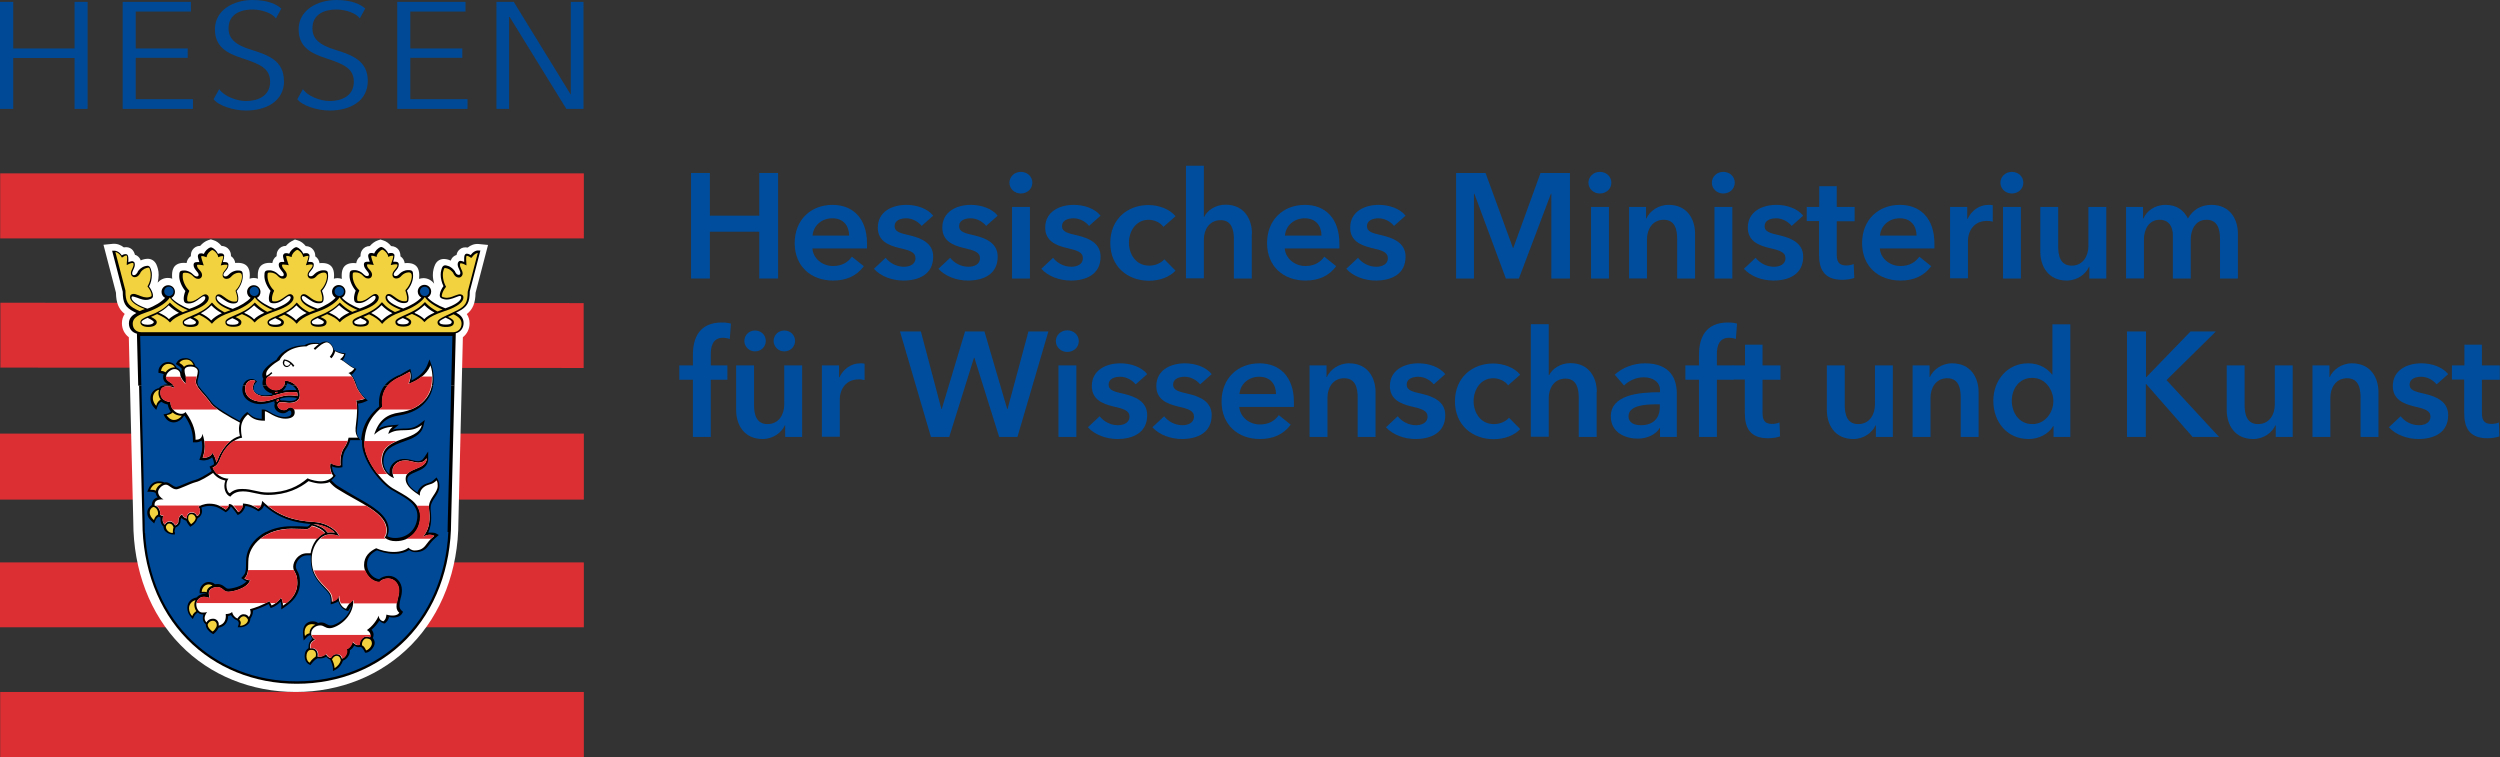 <svg xmlns="http://www.w3.org/2000/svg" id="a" viewBox="0 0 134.11 40.61"><rect x="0" y="0" width="134.11" height="40.61" fill="#333333" stroke="none"/><defs><style>.b,.c{fill:#f3d240;}.d,.e{fill:#004996;}.f{fill:#004d9d;}.g,.h{fill:#fff;}.i,.j{fill:#dc2f34;}.k{fill:#e30613;}.c,.j,.h,.e,.l{fill-rule:evenodd;}</style></defs><polygon class="i" points=".01 9.3 31.32 9.3 31.32 12.79 .01 12.79 .01 9.3 .01 9.3"></polygon><polygon class="i" points=".02 16.24 .02 19.72 31.31 19.74 31.31 16.26 .02 16.24 .02 16.24"></polygon><polygon class="i" points="0 23.26 31.32 23.26 31.32 26.8 0 26.8 0 23.26 0 23.26"></polygon><polygon class="i" points="0 30.17 31.32 30.17 31.32 33.65 0 33.65 0 30.17 0 30.17"></polygon><polygon class="i" points=".01 37.12 31.32 37.12 31.32 40.61 .01 40.61 .01 37.12 .01 37.12"></polygon><path class="h" d="M15.78,12.88c-.18,.06-.33,.18-.44,.31-.18,0-.32,.08-.41,.21-.07,.1-.09,.2-.09,.31,0,0,0,.02,0,.03-.14,.09-.21,.23-.23,.37-.04,0-.09-.01-.14-.01-.64,0-.64,.5-.64,.69,0,.05,0,.11,.01,.16-.07-.02-.15-.04-.23-.04s-.15,.02-.22,.04c0-.05,.01-.11,.01-.16,0-.19,0-.69-.64-.69-.05,0-.09,0-.14,.01-.02-.14-.09-.28-.23-.37,0,0,0-.02,0-.03,0-.11-.03-.21-.1-.31-.09-.13-.23-.2-.41-.21-.11-.14-.26-.26-.44-.31l-.13-.04-.13,.04c-.18,.06-.33,.18-.44,.31-.18,0-.32,.08-.41,.21-.07,.1-.09,.2-.09,.31,0,0,0,.02,0,.03-.14,.09-.21,.23-.23,.37-.04,0-.09-.01-.14-.01-.64,0-.64,.5-.64,.69,0,.05,0,.11,.01,.16-.07-.03-.15-.04-.24-.04-.22,0-.41,.1-.54,.25,.03-.14,.05-.28,.05-.41,0-.12-.01-.23-.04-.33-.04-.14-.09-.35-.29-.47-.19-.11-.39-.06-.5-.03-.05,.01-.09,.03-.13,.05-.04-.11-.11-.2-.21-.26-.03-.02-.07-.03-.1-.04-.03-.11-.08-.22-.17-.3-.12-.1-.26-.13-.43-.1-.15-.12-.35-.21-.59-.19l-.5,.05s.65,2.49,.67,2.57c.01,.54,.14,.88,.47,1.14-.09,.13-.15,.3-.15,.5,0,.31,.14,.58,.37,.75,.01,.45,.24,9.9,.24,9.9h0c0,2.6,.9,4.95,2.53,6.61,1.59,1.63,3.79,2.52,6.19,2.52s4.6-.9,6.19-2.52c1.63-1.66,2.53-4.02,2.53-6.62h0s.23-9.42,.24-9.89c.22-.17,.36-.44,.36-.74,0-.21-.06-.37-.15-.5,.33-.26,.46-.6,.47-1.14,.02-.08,.67-2.57,.67-2.57l-.5-.05c-.23-.02-.43,.06-.59,.19-.17-.03-.32,0-.43,.1-.1,.08-.15,.18-.17,.3-.03,.01-.07,.02-.1,.04-.1,.06-.17,.14-.21,.26-.04-.02-.08-.03-.13-.05-.11-.03-.3-.08-.5,.03-.2,.12-.25,.33-.29,.47-.03,.1-.04,.22-.04,.33,0,.15,.03,.31,.07,.46-.13-.18-.34-.3-.58-.3-.08,0-.15,.02-.23,.04,0-.05,.01-.11,.01-.16,0-.19,0-.69-.64-.69-.05,0-.09,0-.14,.01-.02-.14-.09-.28-.23-.37,0,0,0-.02,0-.03,0-.11-.03-.21-.09-.31-.09-.13-.23-.2-.41-.21-.11-.14-.26-.26-.44-.31l-.13-.04-.13,.04c-.18,.06-.33,.18-.44,.31-.18,0-.32,.08-.41,.21-.07,.1-.09,.2-.09,.31,0,0,0,.02,0,.03-.14,.09-.21,.23-.23,.37-.04,0-.09-.01-.14-.01-.64,0-.64,.5-.64,.69,0,.05,0,.11,.01,.16-.07-.02-.15-.04-.23-.04-.07,0-.14,.01-.2,.03,0-.05,.01-.1,.01-.15,0-.19,0-.69-.64-.69-.05,0-.09,0-.14,.01-.02-.14-.09-.28-.23-.37,0,0,0-.02,0-.03,0-.11-.03-.21-.1-.31-.09-.13-.23-.2-.41-.21-.11-.14-.26-.26-.44-.31l-.13-.04-.13,.04h0Z"></path><path class="l" d="M7.46,20.68c.07,3.03,.18,7.29,.18,7.29,0,2.49,.85,4.74,2.4,6.32,1.51,1.54,3.6,2.39,5.88,2.39s4.37-.85,5.88-2.39c1.55-1.58,2.4-3.83,2.4-6.32,0,0,.11-4.29,.18-7.29H7.46Z"></path><path class="l" d="M24.38,20.68c.03-1.41,.06-2.53,.07-2.8,.25-.06,.42-.28,.42-.55,0-.29-.19-.45-.4-.56,.06-.03,.12-.06,.12-.06,.48-.25,.61-.48,.61-1.08,0-.01,.57-2.19,.57-2.19h-.07c-.18-.03-.35,.1-.45,.24-.05-.03-.1-.05-.13-.06-.04-.01-.11-.03-.16,.02-.04,.04-.06,.1-.06,.24,0,.05,0,.11,0,.17-.04-.01-.08-.03-.11-.04-.05-.01-.11-.03-.16,0-.04,.03-.06,.07-.07,.1-.03,.12,.02,.23,.07,.33,.04,.09,.08,.17,.06,.24,0,.02-.03,.09-.12,.06-.08-.02-.12-.09-.16-.16v-.02c-.08-.11-.22-.26-.4-.3-.09-.03-.16-.04-.22,0-.06,.04-.09,.12-.12,.24-.02,.07-.03,.15-.03,.24,0,.2,.06,.43,.15,.61-.1,.13-.16,.28-.18,.36-.01,.05-.02,.1-.02,.14,0,.11,.06,.16,.22,.2,.22,.06,.45-.03,.63-.1,.1-.04,.2-.08,.25-.07q.05,.01,.05,.07c0,.19-.32,.41-.85,.59-.41-.15-.77-.37-.95-.58,.11-.06,.19-.18,.19-.32,0-.2-.16-.36-.36-.36s-.36,.16-.36,.36c0,.14,.08,.26,.19,.32-.19,.21-.56,.44-.97,.59-.54-.18-.86-.41-.86-.6,0-.02,0-.08,.07-.08,.05,0,.14,.06,.23,.13,.15,.11,.35,.26,.58,.26,.22,0,.27-.06,.27-.28,0-.09-.03-.24-.09-.39,.2-.21,.33-.53,.33-.79s-.03-.31-.27-.31c-.19,0-.36,.1-.45,.19l-.02,.02c-.06,.06-.11,.11-.2,.11-.09,0-.1-.07-.1-.09,0-.07,.06-.14,.12-.21,.07-.08,.15-.18,.15-.31,0-.14-.09-.16-.19-.16-.03,0-.07,0-.11,0,.05-.15,.07-.25,.07-.32,0-.04,0-.07-.03-.09-.04-.06-.11-.06-.15-.06-.03,0-.09,0-.15,.03-.06-.14-.2-.3-.36-.35h-.02s-.02,0-.02,0c-.16,.05-.3,.21-.36,.35-.06-.02-.11-.03-.14-.03-.04,0-.11,0-.15,.06-.02,.02-.03,.05-.03,.09,0,.07,.03,.16,.08,.32-.04,0-.08,0-.12,0-.1,0-.19,.02-.19,.16,0,.12,.08,.22,.15,.31,.06,.07,.12,.14,.12,.21,0,.02,0,.09-.1,.09-.09,0-.14-.06-.2-.11l-.02-.02c-.09-.09-.26-.19-.45-.19-.24,0-.27,.06-.27,.31s.14,.57,.33,.79c-.06,.15-.09,.31-.09,.39,0,.22,.06,.28,.27,.28,.23,0,.43-.14,.58-.26,.09-.07,.18-.13,.23-.13,.07,0,.08,.06,.08,.08,0,.19-.32,.41-.85,.6-.4-.14-.77-.37-.96-.58,.11-.06,.19-.18,.19-.32,0-.2-.16-.36-.36-.36s-.36,.16-.36,.36c0,.14,.08,.26,.19,.32-.19,.21-.55,.44-.96,.59-.53-.18-.85-.4-.85-.6,0-.02,0-.08,.08-.08,.05,0,.14,.06,.23,.13,.16,.11,.35,.26,.58,.26,.22,0,.28-.06,.28-.28,0-.09-.03-.24-.09-.39,.19-.21,.33-.53,.33-.79s-.03-.31-.27-.31c-.19,0-.36,.1-.45,.19l-.02,.02c-.06,.06-.11,.11-.2,.11-.09,0-.1-.07-.1-.09,0-.07,.06-.14,.12-.21,.07-.08,.15-.18,.15-.31,0-.14-.09-.16-.19-.16-.03,0-.07,0-.11,0,.05-.15,.07-.25,.07-.32,0-.04,0-.07-.03-.09-.04-.06-.11-.06-.15-.06-.03,0-.09,0-.15,.03-.06-.14-.2-.3-.36-.35h-.02s-.02,0-.02,0c-.16,.05-.3,.21-.36,.35-.06-.02-.11-.03-.15-.03-.04,0-.11,0-.15,.06-.02,.02-.03,.05-.03,.09,0,.07,.03,.16,.07,.32-.04,0-.08,0-.11,0-.1,0-.19,.02-.19,.16,0,.12,.08,.22,.15,.31,.06,.07,.12,.14,.12,.21,0,.02,0,.09-.1,.09-.08,0-.14-.06-.2-.11l-.02-.02c-.09-.09-.26-.19-.45-.19-.24,0-.27,.06-.27,.31s.14,.57,.33,.79c-.06,.15-.09,.31-.09,.39,0,.22,.06,.28,.28,.28,.23,0,.43-.14,.58-.26,.09-.07,.18-.13,.23-.13,.07,0,.08,.06,.08,.08,0,.19-.32,.41-.85,.6-.4-.14-.77-.37-.96-.58,.12-.06,.19-.18,.19-.32,0-.2-.16-.36-.36-.36s-.36,.16-.36,.36c0,.14,.08,.26,.19,.32-.19,.21-.56,.44-.96,.59-.54-.18-.86-.41-.86-.6,0-.02,0-.08,.07-.08,.05,0,.14,.06,.23,.13,.16,.11,.35,.26,.58,.26,.22,0,.28-.06,.28-.28,0-.09-.03-.24-.09-.39,.19-.21,.33-.53,.33-.79s-.03-.31-.27-.31c-.19,0-.36,.1-.45,.19l-.02,.02c-.06,.06-.11,.11-.2,.11-.09,0-.1-.07-.1-.09,0-.07,.06-.14,.12-.21,.07-.08,.15-.18,.15-.31,0-.14-.09-.16-.19-.16-.03,0-.07,0-.11,0,.05-.15,.07-.25,.07-.32,0-.04,0-.07-.03-.09-.04-.06-.11-.06-.15-.06-.03,0-.09,0-.15,.03-.06-.14-.2-.3-.36-.35h-.02s-.02,0-.02,0c-.16,.05-.3,.21-.36,.35-.06-.02-.11-.03-.14-.03-.04,0-.11,0-.15,.06-.02,.02-.03,.05-.03,.09,0,.07,.03,.16,.08,.32-.04,0-.08,0-.12,0-.1,0-.19,.02-.19,.16,0,.12,.08,.22,.15,.31,.06,.07,.12,.14,.12,.21,0,.02,0,.09-.1,.09-.09,0-.14-.06-.2-.11l-.02-.02c-.09-.09-.26-.19-.45-.19-.24,0-.27,.06-.27,.31s.14,.57,.33,.79c-.06,.15-.09,.31-.09,.39,0,.22,.06,.28,.27,.28,.23,0,.43-.14,.58-.26,.09-.07,.18-.13,.23-.13,.07,0,.08,.06,.08,.08,0,.19-.32,.42-.86,.6-.41-.15-.77-.38-.96-.59,.11-.06,.19-.18,.19-.32,0-.2-.16-.36-.36-.36s-.36,.16-.36,.36c0,.14,.08,.26,.19,.32-.18,.21-.55,.44-.95,.58-.53-.18-.85-.4-.85-.59q0-.05,.05-.07s.15,.03,.25,.07c.18,.07,.4,.16,.63,.1,.1-.03,.16-.05,.2-.11,.02-.03,.02-.06,.02-.09,0-.04,0-.08-.02-.14-.02-.08-.09-.23-.19-.36,.1-.18,.15-.4,.15-.61,0-.08,0-.16-.03-.24-.03-.12-.06-.2-.12-.24-.06-.04-.13-.02-.22,0-.18,.05-.33,.19-.39,.3v.02c-.05,.07-.09,.14-.17,.16-.09,.02-.12-.04-.12-.06-.02-.07,.02-.15,.06-.24,.05-.1,.1-.22,.07-.33,0-.04-.03-.08-.07-.1-.05-.03-.11-.02-.16,0-.03,0-.07,.02-.11,.04,0-.07,0-.12,0-.17,0-.14-.02-.2-.06-.24-.05-.04-.12-.03-.16-.02-.03,0-.08,.03-.13,.06-.1-.15-.27-.27-.45-.25h-.07s.57,2.18,.57,2.2c0,.6,.13,.83,.61,1.08,0,0,.06,.03,.12,.06-.21,.11-.4,.27-.4,.56s.18,.49,.43,.55c.01,.42,.04,1.5,.07,2.79H24.38Zm-.48-3.64c.18,.08,.33,.15,.33,.23,0,.04,0,.14-.32,.14-.16,0-.34-.02-.34-.14,0-.07,.23-.18,.33-.23h0Zm-1.64-.29c.14-.08,.31-.19,.51-.38,.19,.19,.36,.3,.51,.38,0,0,.01,0,.03,.02-.25,.11-.43,.22-.55,.35-.12-.12-.29-.23-.54-.34,.02,0,.05-.02,.05-.02h0Zm-.65,.31c.14,.06,.32,.14,.32,.2,0,.03,0,.14-.31,.14s-.31-.1-.31-.14c0-.06,.19-.15,.3-.2h0Zm-1.65-.3c.14-.08,.33-.2,.51-.39,.18,.19,.37,.32,.51,.39,0,0,.03,.02,.07,.04-.25,.12-.44,.26-.57,.4-.14-.15-.33-.29-.57-.41,.03-.01,.06-.03,.06-.03h0Zm-.62,.3c.13,.06,.32,.15,.32,.21,0,.09-.11,.14-.33,.14s-.33-.05-.33-.14c0-.06,.19-.14,.33-.21h0Zm-1.66-.31c.14-.08,.31-.19,.51-.38,.17,.16,.33,.28,.51,.38,0,0,.02,.01,.04,.02-.25,.11-.42,.22-.54,.35-.12-.13-.3-.24-.55-.35,.01,0,.04-.02,.04-.02h0Zm-.65,.31c.15,.07,.34,.15,.34,.21,0,.04,0,.14-.32,.14s-.32-.09-.32-.14c0-.07,.18-.15,.31-.21h0Zm-1.64-.29c.14-.08,.33-.2,.51-.39,.18,.19,.37,.32,.51,.39,0,0,.02,.01,.04,.02-.26,.12-.44,.25-.57,.39-.13-.14-.32-.27-.54-.39,.03-.01,.06-.03,.06-.03h0Zm-.62,.3c.13,.06,.32,.15,.32,.21,0,.11-.18,.14-.33,.14s-.33-.02-.33-.14c0-.06,.19-.14,.33-.21h0Zm-1.65-.31c.14-.08,.31-.19,.51-.38,.17,.16,.33,.28,.51,.38,0,0,.02,0,.04,.02-.25,.11-.43,.22-.55,.35-.12-.13-.29-.24-.54-.35,.02,0,.04-.02,.04-.02h0Zm-.65,.31c.14,.06,.33,.15,.33,.21,0,.04,0,.14-.32,.14s-.32-.1-.32-.14c0-.07,.18-.15,.3-.21h0Zm-1.64-.3c.14-.08,.33-.2,.51-.39,.18,.19,.37,.32,.51,.39,0,0,.02,.01,.05,.03-.26,.12-.44,.25-.57,.39-.13-.14-.32-.27-.56-.39,.03-.01,.06-.03,.06-.03h0Zm-.63,.3c.12,.05,.31,.15,.31,.21,0,.04,0,.14-.32,.14s-.32-.09-.32-.14c0-.06,.19-.15,.33-.21h0Zm-1.66-.31c.15-.08,.32-.19,.51-.38,.2,.19,.37,.3,.51,.38,0,0,.02,0,.04,.02-.24,.11-.41,.22-.54,.34-.12-.13-.3-.24-.55-.35,.01,0,.03-.02,.03-.02h0Zm-.62,.29c.1,.05,.33,.16,.33,.23,0,.04-.08,.14-.34,.14-.22,0-.32-.07-.32-.14,0-.08,.15-.15,.33-.23h0Z"></path><path class="d" d="M21.29,26.44l-.3-.17c-.63-.39-1.57-1.61-1.57-2.5,0-.06,0-.11,0-.16h-.63c-.04,.15-.12,.34-.25,.51-.07,.1-.17,.34-.17,.67,0,.05,0,.11,0,.16v.11s-.1,.02-.1,.02c-.15,.03-.32,0-.46-.06,0,.17,.08,.35,.14,.43l.06,.07-.06,.07c-.05,.07-.11,.12-.18,.17,.13,.14,.26,.26,.38,.33,.3,.19,.62,.37,.92,.55,.91,.51,1.78,1,1.78,1.77,0,.14-.03,.26-.08,.35,.12,.07,.25,.1,.43,.1,.69,0,1.19-.51,1.19-1.2,0-.6-.57-.92-1.13-1.23h0Z"></path><path class="d" d="M15.91,20.94c-.03-.06-.08-.14-.14-.19-.11-.11-.26-.16-.36-.19-.02,.09-.06,.2-.14,.29-.04,.05-.07,.09-.1,.12,.12-.03,.25-.05,.39-.05,.12,0,.24,0,.34,.01h0Z"></path><path class="e" d="M7.78,28.54c.25,4.84,3.73,8.01,8.14,8.01s7.89-3.18,8.13-8.01h-1.04s0,0,0,0c.13-.01,.25,0,.37,.07l.16,.09-.14,.12c-.18,.15-.28,.27-.38,.41l-.08,.1c-.16,.2-.37,.29-.67,.29-.11,0-.22-.04-.32-.11-.19,.12-.48,.2-.79,.2-.41,0-.76-.12-.94-.19-.36,.18-.53,.43-.53,.76,0,.39,.32,.76,.65,.79,.13-.11,.32-.18,.52-.18,.38,0,.7,.34,.7,.76,0,.18-.03,.32-.07,.44-.03,.13-.06,.25-.06,.43,0,.12,.08,.2,.11,.23l.08,.07-.05,.09c-.11,.19-.38,.26-.7,.19-.03,.13-.08,.21-.18,.3l-.04,.04h-.06c-.1-.03-.18-.08-.24-.15-.1,.17-.25,.35-.42,.49,.07,.08,.11,.17,.11,.26,0,.07-.02,.13-.04,.19,.07,.08,.1,.17,.1,.26,0,.22-.26,.5-.44,.52h-.08s-.03-.07-.03-.07c-.08-.15-.15-.22-.2-.24-.09,.03-.21,.03-.35-.07-.05,.1-.13,.19-.23,.25,0,.01,0,.03,0,.04,0,.08-.02,.17-.07,.25-.06,.12-.17,.22-.3,.27-.07,.19-.19,.37-.37,.47l-.17,.09v-.19c-.02-.11-.06-.26-.15-.43-.08-.03-.16-.09-.21-.15-.14,.08-.29,.11-.46,.08-.09,.04-.19,.12-.33,.29l-.06,.08-.09-.05c-.13-.07-.22-.25-.22-.42,0-.2,.06-.35,.21-.44,0-.02,0-.07,0-.08,0-.17,.07-.31,.21-.42-.05-.06-.09-.12-.11-.2-.07,.01-.13,.05-.18,.1l-.18,.19-.03-.26c-.03-.26,.01-.47,.13-.61,.09-.1,.22-.16,.37-.16s.24,.04,.3,.09c.06-.02,.11-.03,.17-.03,.14,0,.22,.05,.29,.09,.07,.04,.12,.07,.23,.07,.14,0,.48-.14,.76-.43,.14-.14,.29-.36,.35-.64-.04,.06-.08,.13-.13,.21l-.05,.09-.1-.03c-.2-.06-.36-.25-.43-.5-.06,.05-.14,.09-.26,.13l-.15,.04v-.16c0-.34-.06-.4-.36-.72l-.14-.15c-.47-.5-.57-.92-.57-1.44,0-.05,0-.11,0-.16-.07,0-.13,0-.19,0-.37,0-.61,.35-.61,.59,0,.1,.03,.15,.07,.23,.07,.12,.15,.28,.15,.63,0,.67-.41,1.05-.82,1.33l-.18,.12v-.22c-.02-.07-.02-.14-.04-.19-.12,.13-.28,.24-.43,.3l-.1,.04s-.08-.16-.11-.22c-.26,.15-.62,.28-.84,.35,0,.02,0,.04,0,.05,0,.17-.09,.32-.14,.39h0c0,.28-.25,.43-.5,.46h-.18s.05-.16,.05-.16c.04-.14-.08-.21-.08-.21-.13-.05-.27-.16-.33-.28-.05,.02-.1,.03-.15,.04,0,.21-.08,.35-.14,.43-.09,.11-.23,.18-.37,.2-.06,.12-.13,.21-.23,.3l-.06,.05-.07-.04c-.14-.08-.33-.27-.33-.46v-.03c-.07-.05-.12-.13-.15-.22-.01-.04-.01-.08-.01-.12,0-.06,.01-.13,.03-.19h-.05c-.1,0-.18-.04-.25-.11-.07,.05-.15,.12-.19,.2l-.08,.16-.12-.14c-.08-.1-.17-.23-.17-.47,0-.29,.2-.5,.5-.55,.1-.12,.25-.19,.39-.19,.06,0,.11,0,.16,.01h0c-.07-.03-.15-.04-.25-.04h-.14s0-.13,0-.13c.01-.23,.22-.48,.48-.48,.17,0,.26,.05,.34,.12,.04,0,.09-.01,.13-.01,.21,0,.31,.09,.4,.16,.07,.06,.11,.09,.19,.09,.18,0,.75-.12,.98-.4-.07-.02-.13-.05-.18-.09l-.11-.08,.09-.1c.14-.16,.17-.24,.17-.81,0-.5,.25-.98,.7-1.33,.11-.09,.24-.17,.37-.24h-4.89s0,0,0,.02v.12s-.11,0-.11,0c-.11,0-.24-.04-.34-.12,0,0-.02-.02-.03-.03h-1.12Z"></path><path class="e" d="M8.9,28.54c-.08-.08-.12-.17-.13-.27v-.03c-.1-.07-.16-.2-.16-.37,0-.04,0-.07,0-.11-.02,0-.04-.01-.06-.03-.01,0-.02-.01-.03-.02-.08,.04-.14,.1-.18,.2l-.07,.17-.14-.13c-.09-.08-.23-.21-.23-.45,0-.17,.09-.31,.25-.41,0-.01,0-.02,0-.03,0-.07,.02-.15,.07-.22,.05-.08,.13-.13,.24-.16-.06-.07-.1-.15-.11-.24-.08-.04-.17-.06-.27-.06h-.18l.07-.17c.07-.18,.26-.39,.54-.39,.06,0,.18,0,.31,.06,.03,0,.05-.01,.08-.01,.12,0,.21,.07,.3,.13,.08,.06,.17,.12,.26,.12,.06,0,.31-.11,.48-.18,.19-.08,.39-.16,.52-.19,.17-.04,.5-.22,.9-.48-.03-.04-.05-.09-.07-.13l-.05-.11,.11-.05c.06-.02,.1-.05,.13-.08,0-.1-.03-.23-.1-.37-.14,.13-.36,.19-.54,.16l-.15-.02,.05-.14c.07-.19,.11-.38,.11-.57,0-.11-.01-.22-.04-.33-.12,.1-.27,.1-.34,.1h-.12v-.12c0-.33-.07-.75-.45-1.31-.01,0-.03,.01-.04,.02-.12,.2-.34,.34-.54,.34-.23,0-.39-.14-.47-.28l-.08-.15,.16-.03c.1-.02,.18-.07,.23-.12-.09-.11-.14-.25-.16-.38-.14-.03-.25-.08-.34-.15-.1,.05-.17,.14-.21,.25l-.07,.19-.14-.16c-.08-.09-.17-.23-.17-.47,0-.27,.19-.49,.46-.54,.09-.13,.26-.2,.42-.2,.02,0,.04,0,.06,0-.11-.07-.26-.17-.26-.39,0-.05,.01-.11,.03-.16-.05-.02-.1-.04-.17-.05l-.11-.02v-.11c0-.19,.22-.47,.5-.47,.21,0,.38,.11,.47,.3,.05,.02,.11,.05,.15,.09,.05,.05,.09,.11,.11,.18,0-.03,0-.06,0-.08v-.03s.01-.07,.02-.1c-.05-.06-.12-.13-.22-.19l-.1-.06,.06-.1c.08-.14,.25-.22,.48-.22,.25,0,.46,.22,.51,.43,.12,.06,.21,.16,.21,.32,0,.11-.03,.23-.06,.33-.02,.08-.04,.15-.04,.2,0,.17,.14,.33,.35,.57,.13,.15,.29,.34,.46,.57,.12,.17,.9,.66,1.46,.95,.08-.18,.21-.32,.32-.41l.08-.07,.08,.07c.18,.16,.31,.28,.7,.3v-.5h.12c.09,0,.18,.05,.31,.13,.2,.12,.47,.27,.8,.27,.14,0,.36-.04,.36-.2,0-.14-.06-.15-.1-.15-.06,0-.15,.15-.34,.15-.25,0-.47-.18-.47-.4,0-.04,0-.08,.02-.11-.02-.05-.03-.09-.01-.14-.21,.07-.51,.16-.76,.16-.46,0-.97-.25-.97-.79,0-.37,.25-.56,.49-.56,.09,0,.17,.03,.22,.07l.08,.07-.07,.06c-.08,.1-.12,.21-.12,.32,0,.17,.19,.36,.62,.36,.11,0,.26-.02,.39-.04-.01-.03-.02-.05-.03-.07-.02,0-.04,0-.06-.01-.25-.09-.44-.3-.44-.54,0-.06,.01-.15,.05-.23,0,0-.06-.05-.06-.21,0-.33,.54-.68,.76-.81,.12-.25,.58-.76,1.51-.78,.17-.12,.37-.13,.53-.13,.08,0,.17,0,.28,.04,.12-.08,.23-.11,.35-.11,.13,0,.36,.17,.41,.45,.11,.07,.36,.16,.49,.17l.14,.02-.04,.14c-.02,.08-.07,.15-.12,.22,.09,.06,.16,.11,.24,.17,.11,.08,.22,.17,.37,.24l.13,.06-.08,.12c-.06,.09-.12,.15-.19,.19,.16,.19,.26,.48,.29,.59,.07,.25,.31,.54,.45,.67l.14,.13-.17,.07c-.11,.05-.22,.08-.36,.09,.02,.1,.03,.22,.03,.36,0,.27-.03,.63-.09,1.06,0,.03,0,.05,0,.08,0,.15,.05,.26,.1,.33l.13,.19c.05-1.02,.62-1.56,.97-1.86,0-.07-.01-.14-.01-.21,0-.99,.76-1.33,1.06-1.47h.03c.08-.05,.19-.11,.29-.17l.3-.17,.04,.15c.03,.1,.04,.19,.04,.27,0,.07-.01,.14-.02,.2,.34-.16,.7-.44,.85-.82l.12-.31,.11,.31c.08,.23,.11,.45,.11,.79,0,.79-.49,1.7-1.87,1.91-.52,.08-.86,.29-1.09,.71,.23-.13,.45-.17,.71-.19l.39-.03-.3,.25s-.02,.01-.02,.02c.19-.05,.36-.05,.54-.06,.29,0,.57,0,.89-.25l.28-.21-.08,.34c-.12,.48-.6,.66-1.06,.82-.55,.2-1.08,.39-1.08,1.06,0,.28,.13,.53,.33,.69,0-.06,0-.13,0-.19,0-.22,.24-.63,.8-.63,.15,0,.3,.04,.43,.07,.1,.03,.2,.05,.28,.05,.15,0,.25-.05,.34-.19l.22-.33v.4c0,.42-.36,.57-.65,.69-.29,.12-.47,.21-.47,.42,0,.29,.28,.51,.54,.69,.06-.2,.23-.37,.42-.45l.16-.06c.11-.03,.2-.06,.33-.19l.12-.11,.08,.14c.06,.12,.07,.23,.07,.35,0,.22-.12,.4-.24,.58-.12,.18-.23,.35-.23,.55,0,.05,0,.12,.01,.19,.01,.1,.02,.23,.02,.37,0,.23-.03,.51-.16,.78h1.04c0-.17,.01-.36,.01-.54l.25-10.01H7.52l.24,10.01c0,.19,0,.37,.01,.56h1.12Zm5.37,0c.39-.2,.86-.31,1.36-.31h.41s.44,.02,.44,.02c0,0,.07,0,.18-.14-.91-.08-1.7-.3-2.49-1-.05,.13-.13,.23-.25,.29l-.06,.03-.06-.04c-.19-.12-.36-.21-.64-.25-.04,.19-.18,.37-.31,.44l-.1,.05-.12-.17c-.09-.12-.18-.24-.25-.29-.04,.1-.1,.19-.2,.26l-.07,.05-.12-.08c-.24-.15-.41-.26-.77-.26-.17,0-.33,.05-.42,.09,.03,.06,.03,.11,.04,.19h0c0,.13-.07,.25-.14,.31-.02,.02-.07,.05-.1,.07-.04,.12-.1,.27-.3,.4l-.09,.06-.07-.08c-.07-.09-.12-.17-.15-.25-.08-.02-.2-.08-.26-.15-.02,.04-.05,.11-.05,.19,0,.14-.13,.28-.27,.33-.03,.1-.05,.18-.05,.24h4.89Z"></path><path class="d" d="M15.1,21.48c.2,0,.28,.03,.43,.03,.11,0,.33,0,.4-.16-.14-.03-.28-.04-.44-.04-.2,0-.35,.04-.48,.09,0,.04,.04,.07,.06,.08,0,0,.02,0,.03,0h0Z"></path><path class="g" d="M22.69,28.8c.51-.62,.32-1.3,.32-1.61,0-.46,.47-.75,.47-1.13,0-.1,0-.19-.06-.29-.21,.21-.34,.19-.53,.27-.21,.09-.41,.31-.36,.55-.3-.21-.77-.48-.77-.91,0-.62,1.13-.45,1.13-1.1-.11,.16-.25,.24-.44,.24s-.46-.12-.71-.12c-.48,0-.68,.34-.68,.51s0,.3,.08,.44c-.36-.13-.65-.48-.65-.94,0-1.37,1.91-.97,2.14-1.91-.67,.51-1.17,.07-1.8,.48,.03-.16,.09-.27,.24-.39-.39,.03-.66,.12-1,.43,.26-.81,.71-1.1,1.36-1.19,1.2-.18,1.77-.95,1.77-1.78,0-.31-.03-.52-.11-.75-.19,.49-.7,.84-1.17,.99,.08-.16,.15-.39,.07-.65-.1,.05-.33,.19-.46,.25-.28,.13-1.16,.48-1.01,1.63-.36,.31-.97,.85-.97,1.97,0,.86,.91,2.03,1.51,2.4,.6,.36,1.49,.72,1.49,1.51s-.56,1.33-1.31,1.33c-.25,0-.42-.05-.61-.19,.08-.08,.12-.22,.12-.39,0-.94-1.43-1.45-2.65-2.22-.16-.1-.28-.21-.42-.37-.11,.06-.33,.08-.5,.08-.15,0-.39-.05-.63-.13-.46,.37-1.17,.74-2.18,.74-.53,0-.87-.19-1.34-.19-.24,0-.5,.06-.67,.28-.27-.08-.41-.51-.27-.86-.25-.05-.48-.17-.66-.41-.27,.18-.68,.44-.95,.5-.27,.07-.87,.38-1.02,.38-.24,0-.39-.25-.56-.25-.21,0-.42,.24-.42,.39,0,.17,.15,.33,.29,.4-.37-.01-.5,.1-.48,.33,.21,.03,.34,.31,.29,.48,.02,.04,.1,.09,.18,.06-.03,.11-.09,.35,.08,.49,.07-.12,.16-.17,.28-.17s.24,.12,.27,.21c.08-.02,.18-.1,.18-.21,0-.22,.11-.37,.21-.37,.03,.13,.15,.18,.24,.21-.02-.24,.15-.32,.25-.32,.17,0,.24,.07,.3,.19,.1-.04,.16-.14,.15-.26,0-.12-.02-.17-.09-.23,.05-.06,.31-.18,.59-.18,.42,0,.62,.14,.89,.32,.08-.06,.16-.15,.17-.3,.19-.02,.32,.21,.5,.44,.11-.06,.28-.28,.25-.47,.38,.03,.58,.13,.81,.28,.16-.08,.21-.26,.22-.42,.86,.83,1.69,1.06,2.76,1.13,.82,.05,1.3,.53,1.37,.77-.13-.07-.29-.1-.5-.1-.54,0-.97,.65-.97,1.31,0,.46,.08,.86,.54,1.35,.43,.46,.54,.51,.54,.95,.24-.07,.3-.18,.36-.33,0,.34,.16,.64,.4,.71,.13-.24,.24-.38,.39-.48,.04,.97-.92,1.52-1.26,1.52-.27,0-.29-.15-.52-.15s-.48,.18-.48,.43c0,.16,.1,.26,.21,.33-.26,.14-.29,.28-.27,.47,.33-.07,.46,.24,.4,.44,.2,.04,.35-.05,.46-.14,.03,.1,.12,.19,.24,.22,.07-.12,.18-.21,.31-.21s.25,.05,.3,.24c.15-.03,.33-.31,.24-.5,.15-.04,.31-.26,.32-.41,.1,.13,.24,.23,.38,.17-.01-.25,.2-.44,.35-.44,.09,0,.16,.01,.21,.04,.02-.03,.03-.08,.03-.13,0-.12-.1-.21-.19-.26,.28-.18,.55-.54,.63-.77,.02,.15,.1,.27,.26,.3,.1-.09,.14-.16,.16-.36,.29,.09,.59,.07,.69-.1-.08-.06-.15-.18-.15-.32,0-.38,.13-.53,.13-.87s-.25-.64-.57-.64c-.21,0-.39,.08-.48,.19-.4,0-.82-.44-.82-.92,0-.46,.29-.73,.65-.9,.22,.1,.57,.2,.94,.2s.66-.11,.79-.23c.05,.05,.17,.15,.32,.15,.27,0,.44-.08,.58-.25,.13-.17,.24-.33,.48-.53-.19-.1-.42-.07-.61,.07h0Z"></path><path class="g" d="M11.81,24.36c.22-.43,.61-.86,1.06-.97-.02-.12-.05-.21-.05-.43,0-.08,.03-.22,.05-.29-.53-.27-1.37-.77-1.53-1-.45-.64-.84-.87-.83-1.22,0-.14,.1-.35,.1-.53s-.22-.26-.37-.26c-.17,0-.34,.05-.34,.2,0,.15,.05,.28,.07,.36,.03,.1,.01,.25,0,.37-.15-.16-.3-.35-.3-.51s-.15-.29-.32-.28c-.17,0-.44,.21-.44,.41,0,.17,.13,.24,.25,.32,.08,.05,.16,.11,.21,.29-.13-.07-.23-.1-.39-.1s-.37,.07-.37,.34c0,.34,.25,.47,.54,.51-.02,.25,.2,.63,.59,.63,.09,0,.17-.04,.21-.1,.47,.64,.54,1.11,.54,1.49,.18,0,.34-.05,.37-.32,.17,.5,.15,.9,.01,1.28,.19,.03,.46-.06,.53-.26,.17,.29,.19,.38,.19,.52,.11-.15,.1-.24,.22-.46h0Z"></path><path class="h" d="M17.97,28.59c-.26-.3-.79-.46-1.17-.47,0,0,0,0,0,0,.46,.11,.65,.28,.77,.45,.18-.03,.34-.01,.4,.01h0Z"></path><path class="g" d="M16.72,28.21c-.08,.09-.17,.17-.25,.17-.33,0-.54-.02-.84-.02-1.33,0-2.31,.82-2.31,1.77,0,.57-.03,.7-.21,.9,.08,.06,.2,.1,.31,.1-.18,.47-.98,.62-1.18,.62-.27,0-.28-.25-.59-.25-.2,0-.45,.09-.45,.32,0,.1,.02,.22,.06,.28-.11-.06-.24-.08-.34-.08-.19,0-.39,.17-.39,.4,0,.22,.14,.44,.32,.44,.1,0,.18,0,.26-.03-.15,.21-.19,.4-.03,.56,.03-.08,.14-.2,.36-.2,.16,0,.33,.15,.29,.37,.17-.04,.43-.18,.38-.62,.14,0,.28-.04,.34-.11,.03,.14,.12,.28,.29,.35,.05-.09,.17-.23,.32-.23,.16,0,.24,.07,.29,.15,.08-.11,.13-.21,.06-.42,.24-.06,.76-.25,1.04-.44l.12,.24c.2-.08,.39-.25,.5-.41,.1,.13,.1,.26,.11,.42,.39-.27,.77-.61,.77-1.23,0-.56-.22-.56-.22-.86s.28-.72,.73-.72c.1,0,.15,0,.2,0,.07-.5,.4-.96,.77-1.1-.15-.18-.4-.32-.71-.39h0Z"></path><path class="g" d="M14.75,21.03s.02,.05,.03,.06l.1-.03s0-.03,0-.04c-.05,.01-.09,.01-.13,.01h0Z"></path><path class="g" d="M14.86,21.56s.06-.06,.12-.07c-.02-.03-.03-.05-.04-.07,0,0-.09,.03-.09,.03,0,.03-.01,.06,0,.11h0Z"></path><path class="h" d="M19.07,23c.12-.93,.1-1.36,.03-1.52,.18,0,.33-.03,.47-.09-.15-.15-.4-.46-.48-.73-.07-.22-.22-.58-.4-.65,.12-.04,.21-.09,.32-.24-.32-.15-.45-.34-.77-.5,.1-.06,.19-.16,.22-.27-.17-.02-.32-.08-.48-.16-.03,.12-.07,.23-.2,.38l-.09-.08c.08-.1,.18-.24,.18-.36,0-.17-.14-.33-.23-.38-.1-.06-.19-.05-.41,.09-.07,.05-.24,.2-.33,.28l-.07-.08c.09-.09,.21-.18,.27-.23-.06-.01-.11-.01-.15-.01-.18,0-.36,.02-.5,.13-.9,0-1.36,.5-1.45,.74-.34,.2-.72,.51-.72,.72,0,.06,0,.1,.02,.12,.09-.05,.18-.12,.26-.2l.05,.06c-.07,.07-.21,.18-.27,.22-.04,.06-.06,.15-.06,.24,0,.24,.26,.45,.52,.45,.38,0,.51-.35,.49-.51,.21-.02,.79,.19,.79,.78,0,.37-.41,.41-.55,.41s-.25-.04-.41-.04-.23,.06-.23,.16c0,.14,.17,.27,.35,.27s.19-.15,.34-.15c.08,0,.23,.04,.23,.28s-.24,.33-.49,.33c-.56,0-.95-.4-1.11-.4v.51c-.52,0-.69-.14-.91-.34-.18,.14-.37,.42-.37,.73,0,.22,.02,.39,.06,.52-.44,.06-.9,.49-1.12,.99-.14,.32-.18,.49-.46,.61,.16,.39,.52,.59,.85,.6-.21,.24-.09,.76,.07,.78,.21-.19,.43-.23,.66-.23,.55,0,.84,.19,1.37,.19,1.01,0,1.65-.34,2.14-.76,.22,.11,.55,.16,.7,.16,.3,0,.55-.11,.68-.29-.1-.13-.23-.46-.14-.7,.12,.1,.35,.17,.53,.13-.04-.41,.07-.76,.18-.92,.14-.18,.22-.41,.25-.56h.5c-.07-.11-.15-.27-.12-.49h0Zm-3.36-3.33s-.05-.09-.11-.14c-.02,.06-.12,.16-.21,.16-.14,0-.22-.12-.22-.23,0-.05,.03-.13,.07-.18,.16,.01,.38,.1,.55,.34l-.07,.06h0Z"></path><path class="g" d="M15.24,19.46c0,.08,.05,.17,.16,.17,.08,0,.15-.09,.17-.13-.06-.06-.18-.13-.29-.15-.02,.03-.03,.08-.03,.11h0Z"></path><path class="g" d="M15.96,21.05c-.08-.01-.18-.02-.4-.02-.27,0-.52,.09-.71,.14-.19,.05-.29,.1-.56,.1-.52,0-.73-.26-.73-.47,0-.14,.05-.25,.14-.36-.04-.03-.1-.05-.16-.05-.18,0-.39,.15-.39,.46,0,.47,.43,.69,.86,.69,.39,0,.77-.17,.93-.22,.17-.06,.4-.11,.55-.11,.26,0,.36,.02,.47,.04,0-.01,0-.03,0-.05,0-.06,0-.1-.02-.14h0Z"></path><path class="b" d="M10.16,19.56c.09,0,.16,0,.22,.02-.07-.18-.19-.29-.39-.29s-.31,.08-.37,.18c.13,.07,.19,.12,.25,.21,.08-.08,.2-.12,.3-.12h0Z"></path><path class="b" d="M9.38,19.7c-.08-.13-.2-.18-.35-.18-.23,0-.37,.19-.39,.38,.11,0,.17,.03,.24,.07,.08-.12,.28-.28,.5-.26h0Z"></path><path class="b" d="M8.53,20.91c-.17,.03-.33,.21-.33,.44,0,.19,.1,.33,.18,.42,.04-.18,.15-.29,.24-.33-.09-.12-.16-.31-.09-.53h0Z"></path><path class="b" d="M9.27,22.12c-.08,.07-.12,.11-.33,.15,.04,.08,.19,.26,.39,.26,.15,0,.32-.08,.42-.23-.26,0-.39-.09-.48-.17h0Z"></path><path class="b" d="M8.23,27.19c-.13,.05-.2,.17-.2,.29,0,.17,.09,.3,.23,.42,.04-.18,.15-.26,.21-.29,.04-.13-.04-.39-.25-.42h0Z"></path><path class="b" d="M8.69,25.94s-.09-.02-.16-.02c-.24,0-.39,.16-.47,.35,.13,0,.22,.01,.3,.05,.01-.11,.12-.29,.33-.38h0Z"></path><path class="b" d="M9.1,28.08c-.14,0-.18,.12-.2,.16-.02,.17,.17,.36,.37,.35,0-.11,.01-.22,.04-.3-.04-.12-.11-.2-.21-.2h0Z"></path><path class="b" d="M10.27,27.58c-.19,0-.18,.19-.17,.3,.02,.07,.09,.17,.15,.24,.19-.14,.22-.21,.25-.33-.04-.14-.12-.21-.24-.21h0Z"></path><path class="b" d="M11.4,31.41s-.09-.06-.2-.06c-.24,0-.37,.21-.38,.4,.07-.01,.2-.01,.27,.02,0-.18,.13-.29,.31-.36h0Z"></path><path class="b" d="M10.48,32.2c-.13,.02-.34,.17-.34,.43,0,.19,.08,.32,.17,.42,.06-.16,.15-.21,.22-.27-.12-.17-.14-.43-.04-.58h0Z"></path><path class="b" d="M11.42,33.3c-.17,0-.26,.14-.28,.2,0,.15,.15,.31,.27,.38,.09-.06,.17-.19,.2-.25,.05-.12,0-.33-.19-.33h0Z"></path><path class="b" d="M13.07,33.06c-.15,0-.24,.18-.24,.18,.08,.08,.12,.15,.05,.33,.21,0,.44-.16,.42-.33,0,0-.08-.18-.23-.18h0Z"></path><path class="b" d="M16.9,33.51s-.1-.03-.16-.03c-.32,0-.46,.28-.38,.64,.08-.1,.16-.13,.25-.15-.02-.17,.12-.39,.3-.45h0Z"></path><path class="b" d="M16.72,34.86s-.1,0-.15,.03c-.07,.06-.13,.14-.13,.33,0,.15,.08,.29,.17,.33,.12-.19,.26-.28,.32-.32,.06-.18-.01-.37-.21-.37h0Z"></path><path class="b" d="M18.06,35.18c-.1,0-.18,.07-.25,.19,.08,.16,.13,.32,.14,.47,.18-.11,.29-.26,.33-.42-.01-.11-.08-.24-.21-.24h0Z"></path><path class="b" d="M19.42,34.62c.07,.03,.14,.09,.22,.27,.11-.02,.31-.2,.31-.38,0-.04-.01-.12-.07-.19-.06-.05-.16-.07-.23-.07-.09,0-.25,.13-.23,.36h0Z"></path><path class="i" d="M22.03,21.97c.77-.31,1.14-.94,1.14-1.62,0-.05,0-.1,0-.15h-.56c-.22,.18-.47,.31-.71,.39,.06-.1,.1-.24,.1-.39,0-.08,0-.17-.03-.26-.1,.05-.33,.19-.46,.25-.01,0-.02,0-.03,.01-.31,.14-1.12,.5-.98,1.62-.05,.05-.11,.1-.17,.15h1.69Z"></path><path class="i" d="M9.14,21.57c-.01,.12,.04,.28,.13,.4h2.41c-.17-.12-.29-.22-.35-.3-.45-.64-.84-.87-.83-1.22,0-.07,.03-.16,.05-.25h-.6s0,.02,0,.03c.03,.1,.01,.25,0,.37-.11-.12-.23-.26-.27-.39h-.79c0,.18,.13,.25,.25,.32,.08,.05,.16,.11,.21,.29-.13-.07-.23-.1-.39-.1s-.37,.07-.37,.34c0,.34,.25,.47,.54,.51h0Z"></path><path class="i" d="M14.8,20.94c.38,0,.51-.35,.49-.51,.21-.02,.79,.19,.79,.78,0,.37-.41,.41-.55,.41s-.25-.04-.41-.04-.23,.06-.23,.16c0,.09,.06,.17,.15,.22,.06,.03,.13,.05,.2,.05s.12-.02,.15-.05c.06-.04,.1-.1,.18-.1,.05,0,.13,.02,.18,.1h3.4c0-.25-.02-.41-.06-.49,.18,0,.33-.03,.47-.09-.15-.15-.4-.46-.48-.73-.04-.14-.11-.32-.21-.46h-4.47s-.06,.04-.08,.06c-.04,.06-.06,.15-.06,.24,0,.24,.26,.45,.52,.45h0Z"></path><path class="k" d="M14.89,21.02s-.09,.01-.13,.01c0,.02,.02,.05,.03,.06l.1-.03s0-.03,0-.04h0Z"></path><path class="k" d="M14.98,21.49s-.03-.05-.04-.07c0,0-.09,.03-.09,.03,0,.03-.01,.06,0,.11,.03-.04,.06-.06,.12-.07h0Z"></path><path class="j" d="M21.29,23.66h-1.76s0,.08,0,.12c0,.52,.33,1.15,.72,1.65h.52c-.18-.17-.31-.42-.31-.72,0-.61,.38-.87,.82-1.05h0Z"></path><path class="i" d="M21.85,25.43c.27-.33,1.04-.3,1.04-.85-.11,.16-.25,.24-.44,.24s-.46-.12-.71-.12c-.48,0-.68,.34-.68,.51,0,.08,0,.15,.01,.22h.79Z"></path><path class="j" d="M10.87,24.55c.19,.03,.46-.06,.53-.26,.17,.29,.19,.38,.19,.52,.11-.15,.1-.24,.22-.46,.13-.25,.32-.51,.55-.69h-1.39c.05,.33,.01,.62-.09,.89h0Z"></path><path class="i" d="M11.86,24.48c-.14,.32-.18,.49-.46,.61,.06,.14,.14,.25,.24,.34h6.16c-.08-.16-.14-.4-.07-.59,.12,.1,.35,.17,.53,.13-.04-.41,.07-.76,.18-.92,.09-.12,.16-.27,.21-.4h-6.11c-.28,.18-.53,.48-.68,.82h0Z"></path><path class="j" d="M22.69,28.8c.51-.62,.32-1.3,.32-1.61,0-.02,0-.04,0-.06h-.66c.11,.16,.18,.35,.18,.56,0,.56-.29,1-.73,1.21h1.32c.05-.05,.11-.11,.18-.16-.19-.1-.42-.07-.61,.07h0Z"></path><path class="i" d="M19.65,27.13h-5.28c.76,.62,1.52,.81,2.47,.87,.82,.05,1.3,.53,1.37,.77-.13-.07-.29-.1-.5-.1-.19,0-.38,.09-.53,.23h3.52s-.07-.04-.1-.07c.08-.08,.12-.22,.12-.39,0-.54-.46-.93-1.09-1.32h0Z"></path><path class="i" d="M10.73,27.42c0-.12-.02-.17-.09-.23,.02-.02,.05-.04,.11-.07h-2.38c.16,.08,.26,.31,.21,.46,.02,.04,.1,.09,.18,.06-.03,.11-.09,.35,.08,.49,.07-.12,.16-.17,.28-.17s.24,.12,.27,.21c.08-.02,.18-.1,.18-.21,0-.22,.11-.37,.21-.37,.03,.13,.15,.18,.24,.21-.02-.24,.15-.32,.25-.32,.17,0,.24,.07,.3,.19,.1-.04,.16-.14,.15-.26h0Z"></path><path class="j" d="M13.86,27.28c.07-.03,.12-.09,.16-.16h-.45c.1,.04,.19,.1,.29,.16h0Z"></path><path class="j" d="M12.28,27.13h-.5c.12,.06,.22,.13,.34,.2,.06-.04,.12-.11,.15-.2h0Z"></path><path class="j" d="M12.8,27.47c.08-.05,.21-.19,.24-.35h-.52c.09,.08,.18,.21,.28,.35h0Z"></path><path class="j" d="M17.57,28.57c.18-.03,.34-.01,.4,.01-.26-.3-.79-.46-1.17-.47,0,0,0,0,0,0,.46,.11,.65,.28,.77,.45h0Z"></path><path class="i" d="M17.43,28.61c-.15-.18-.4-.32-.71-.39-.08,.09-.17,.17-.25,.17-.33,0-.54-.02-.84-.02-.67,0-1.25,.21-1.66,.53h3.06c.12-.14,.26-.24,.4-.29h0Z"></path><path class="i" d="M20.84,31.02c-.21,0-.39,.08-.48,.19-.31,0-.64-.27-.76-.61h-2.76c.07,.24,.21,.47,.46,.73,.43,.46,.54,.51,.54,.95,.24-.07,.3-.18,.36-.33,0,.15,.03,.3,.09,.42h.49c.06-.08,.13-.14,.2-.18,0,.06,0,.13,0,.18h2.32c.03-.26,.12-.42,.12-.7,0-.35-.25-.64-.57-.64h0Z"></path><path class="i" d="M13.31,30.59c-.02,.21-.07,.31-.19,.43,.08,.06,.2,.1,.31,.1-.18,.47-.98,.62-1.18,.62-.27,0-.28-.25-.59-.25-.2,0-.45,.09-.45,.32,0,.1,.02,.22,.06,.28-.11-.06-.24-.08-.34-.08-.17,0-.36,.14-.39,.34h3.73c.07-.04,.13-.07,.18-.11l.05,.11h.3c.11-.08,.2-.18,.27-.28,.07,.09,.09,.18,.1,.28h.2c.31-.25,.58-.57,.58-1.09,0-.43-.13-.53-.19-.68h-2.45Z"></path><path class="i" d="M16.93,34.31c-.26,.14-.29,.28-.27,.47,.33-.07,.46,.24,.4,.44,.2,.04,.35-.05,.46-.14,.03,.1,.12,.19,.24,.22,.07-.12,.18-.21,.31-.21s.25,.05,.3,.24c.15-.03,.33-.31,.24-.5,.15-.04,.31-.26,.32-.41,.1,.13,.24,.23,.38,.17-.01-.25,.2-.44,.35-.44,.09,0,.16,.01,.21,.04,.02-.03,.03-.08,.03-.13h-3.17c.02,.12,.11,.21,.2,.26h0Z"></path><path class="i" d="M15.96,21.05c-.08-.01-.18-.02-.4-.02-.27,0-.52,.09-.71,.14-.19,.05-.29,.1-.56,.1-.52,0-.73-.26-.73-.47,0-.14,.05-.25,.14-.36-.04-.03-.1-.05-.16-.05-.18,0-.39,.15-.39,.46,0,.47,.43,.69,.86,.69,.39,0,.77-.17,.93-.22,.17-.06,.4-.11,.55-.11,.26,0,.36,.02,.47,.04,0-.01,0-.03,0-.05,0-.06,0-.1-.02-.14h0Z"></path><path class="c" d="M6.98,15.94c0-.08,0-.14,.14-.17,.08-.02,.19,.02,.32,.07,.17,.07,.37,.15,.56,.1,.08-.02,.12-.04,.13-.06,.01-.02,0-.06-.01-.14-.02-.07-.08-.22-.19-.35l-.02-.03,.02-.03c.14-.24,.19-.56,.13-.8-.02-.08-.04-.16-.07-.17-.02-.01-.08,0-.14,.02-.15,.04-.27,.16-.32,.25v.02c-.06,.08-.11,.18-.24,.21-.14,.04-.23-.05-.26-.14-.03-.11,.02-.21,.07-.31,.04-.09,.08-.18,.06-.26,0-.03-.01-.03-.02-.04,0,0-.02,0-.08,0-.05,.01-.13,.04-.18,.07l-.08,.04v-.09c.01-.1,.04-.39,0-.42,0,0-.02,0-.06,0-.03,0-.09,.04-.15,.08l-.05,.03-.03-.05c-.05-.09-.17-.23-.32-.25,.03,.12,.54,2.07,.54,2.07h0c0,.57,.11,.77,.55,1l.21,.1c.12-.05,.21-.09,.28-.11-.51-.19-.8-.43-.8-.66h0Z"></path><path class="c" d="M25.31,13.79l-.03,.05-.04-.03c-.06-.04-.12-.07-.15-.08-.04-.01-.06-.01-.06,0-.04,.03-.02,.33-.01,.42v.09s-.07-.04-.07-.04c-.05-.03-.13-.06-.18-.07-.06-.01-.07,0-.08,0,0,0,0,0-.01,.04-.02,.08,.02,.17,.06,.26,.05,.1,.1,.2,.07,.31-.03,.09-.12,.18-.26,.14-.13-.03-.18-.13-.23-.21v-.02c-.07-.09-.18-.21-.33-.25-.06-.01-.12-.03-.14-.02-.03,.02-.05,.09-.07,.17-.06,.23,0,.56,.13,.8l.02,.03-.02,.03c-.11,.13-.17,.28-.19,.35-.04,.15-.03,.17,.12,.2,.19,.05,.39-.03,.56-.1,.13-.05,.24-.09,.32-.07,.12,.03,.14,.1,.14,.17,0,.24-.32,.49-.89,.69-.01,0-.25,.08-.48,.17-.32,.13-.55,.27-.68,.42l-.04,.04-.04-.04c-.12-.15-.32-.27-.63-.4-.09,.04-.19,.08-.35,.16,.19,.09,.31,.16,.31,.27,0,.16-.14,.25-.42,.25s-.43-.08-.43-.25c0-.13,.17-.21,.4-.32,0,0,.28-.12,.37-.17,.09-.04,.25-.13,.25-.13,.14-.08,.32-.19,.53-.41l.04-.04,.03,.04c.2,.21,.38,.32,.53,.41l.11,.06c.12-.05,.21-.08,.28-.1-.44-.18-.81-.44-.96-.68-.15,.24-.53,.51-.97,.69-.11,.05-.38,.14-.59,.23-.28,.12-.55,.31-.69,.48l-.04,.05-.04-.05c-.14-.18-.36-.33-.66-.47-.08,.04-.16,.08-.31,.14,.18,.09,.3,.16,.3,.27,0,.17-.15,.25-.44,.25s-.44-.08-.44-.25c0-.13,.16-.21,.43-.32,0,0,.25-.11,.34-.15,.09-.04,.25-.13,.25-.13,.14-.08,.35-.21,.52-.42l.04-.04,.04,.04c.18,.21,.38,.34,.53,.42l.13,.07c.14-.06,.24-.09,.31-.12-.53-.2-.82-.43-.82-.66,0-.1,.06-.19,.19-.19,.09,0,.18,.07,.29,.15,.14,.11,.32,.24,.52,.24,.15,0,.16-.01,.16-.17,0-.07-.03-.23-.09-.39v-.03s.01-.02,.01-.02c.19-.19,.33-.5,.33-.74q0-.2-.16-.2c-.16,0-.3,.09-.37,.16l-.02,.02c-.06,.07-.14,.15-.28,.15-.15,0-.21-.11-.21-.2,0-.11,.07-.2,.14-.28,.06-.08,.13-.15,.13-.23,0-.04,0-.05-.08-.05-.05,0-.14,0-.19,.02l-.09,.02,.03-.09c.03-.09,.13-.37,.1-.41,0,0-.02,0-.06,0-.03,0-.1,.01-.16,.04l-.05,.02v-.06c-.04-.12-.17-.28-.31-.33-.14,.05-.27,.21-.3,.33v.06s-.07-.02-.07-.02c-.06-.03-.14-.04-.16-.04-.05,0-.06,0-.06,0-.03,.04,.07,.32,.1,.41l.03,.09-.09-.02c-.05-.01-.14-.02-.19-.02-.08,0-.08,0-.08,.05,0,.08,.06,.16,.13,.23,.07,.08,.14,.17,.14,.28,0,.1-.07,.2-.21,.2-.13,0-.21-.08-.28-.15l-.02-.02c-.07-.08-.22-.16-.37-.16s-.16,0-.16,.2c0,.24,.13,.55,.33,.74l.02,.02v.03c-.08,.16-.11,.32-.11,.39,0,.16,.01,.17,.16,.17,.2,0,.37-.13,.52-.24,.11-.08,.21-.15,.29-.15,.12,0,.19,.1,.19,.19,0,.24-.3,.48-.86,.68-.09,.04-.33,.11-.52,.19-.23,.09-.53,.26-.67,.42l-.04,.04-.04-.04c-.12-.15-.32-.27-.64-.4-.09,.04-.18,.08-.35,.16,.2,.09,.32,.16,.32,.27,0,.17-.14,.25-.43,.25s-.43-.08-.43-.25c0-.13,.17-.22,.4-.32,0,0,.27-.11,.37-.16,.1-.05,.24-.13,.24-.13,.14-.08,.32-.19,.53-.41l.03-.03,.03,.03c.18,.18,.34,.3,.53,.41l.11,.06c.12-.05,.21-.08,.28-.1-.44-.18-.82-.45-.96-.68-.15,.24-.53,.51-.97,.69-.05,.02-.37,.13-.6,.22-.32,.14-.56,.29-.69,.46l-.04,.05-.04-.04c-.14-.17-.36-.32-.64-.45-.08,.04-.16,.08-.31,.14,.18,.09,.3,.16,.3,.27s-.08,.25-.44,.25-.44-.14-.44-.25c0-.13,.16-.21,.43-.32,0,0,.24-.11,.35-.16,.11-.05,.23-.12,.23-.12,.14-.08,.35-.21,.52-.42l.04-.04,.04,.04c.17,.21,.38,.34,.52,.42l.12,.06c.14-.06,.24-.09,.32-.12-.52-.19-.8-.43-.8-.66,0-.1,.06-.19,.19-.19,.09,0,.18,.07,.29,.15,.14,.11,.32,.24,.52,.24,.15,0,.17-.01,.17-.17,0-.07-.03-.23-.09-.39v-.03s.01-.02,.01-.02c.19-.19,.33-.5,.33-.74q0-.2-.16-.2c-.16,0-.3,.09-.37,.16l-.02,.02c-.06,.07-.14,.15-.28,.15-.15,0-.21-.11-.21-.2,0-.11,.07-.2,.14-.28,.06-.08,.13-.15,.13-.23,0-.04,0-.05-.08-.05-.05,0-.14,0-.19,.02l-.09,.02,.03-.09c.03-.09,.13-.37,.1-.41,0,0-.02,0-.06,0-.03,0-.1,.01-.16,.04l-.05,.02-.02-.06c-.03-.12-.16-.28-.3-.33-.14,.05-.27,.21-.3,.33v.06s-.07-.02-.07-.02c-.06-.03-.14-.04-.16-.04-.05,0-.06,0-.06,0-.03,.04,.07,.32,.1,.41l.03,.09-.09-.02c-.06-.01-.14-.02-.19-.02-.08,0-.08,0-.08,.05,0,.08,.06,.16,.12,.23,.07,.08,.14,.17,.14,.28,0,.1-.07,.2-.21,.2-.13,0-.21-.08-.28-.15l-.02-.02c-.07-.08-.22-.16-.37-.16s-.16,0-.16,.2c0,.24,.13,.55,.33,.74l.02,.02v.03c-.08,.16-.11,.32-.11,.39,0,.16,.01,.17,.16,.17,.19,0,.37-.13,.52-.24,.11-.08,.21-.15,.29-.15,.12,0,.19,.1,.19,.19,0,.25-.34,.5-.95,.71,0,0-.27,.09-.43,.16-.31,.13-.54,.27-.67,.42l-.04,.04-.04-.04c-.12-.15-.32-.28-.64-.41-.08,.04-.17,.08-.34,.16,.19,.09,.31,.16,.31,.27,0,.17-.14,.25-.43,.25s-.43-.08-.43-.25c0-.13,.16-.22,.4-.32,0,0,.26-.11,.38-.17,.12-.06,.24-.12,.24-.12,.14-.08,.32-.19,.53-.41l.03-.03,.03,.03c.18,.18,.34,.3,.53,.41l.11,.06c.12-.05,.22-.08,.29-.1-.44-.18-.81-.45-.96-.68-.15,.24-.53,.51-.97,.69-.15,.06-.3,.1-.6,.22s-.55,.29-.69,.46l-.04,.05-.04-.04c-.14-.16-.36-.31-.65-.45-.08,.04-.16,.08-.31,.14,.18,.09,.29,.16,.29,.27,0,.17-.14,.25-.43,.25s-.43-.08-.43-.25c0-.13,.16-.21,.42-.32,0,0,.26-.11,.34-.15,.08-.04,.25-.13,.25-.13,.14-.08,.35-.21,.52-.42l.04-.04,.04,.04c.18,.21,.38,.34,.52,.42l.12,.07c.14-.06,.24-.09,.32-.12-.52-.19-.81-.43-.81-.66,0-.1,.06-.19,.19-.19,.09,0,.18,.07,.29,.15,.14,.11,.32,.24,.52,.24,.15,0,.17-.01,.17-.17,0-.07-.03-.23-.09-.39v-.03s.01-.02,.01-.02c.19-.19,.33-.5,.33-.74q0-.2-.16-.2c-.16,0-.3,.09-.37,.16l-.02,.02c-.06,.07-.14,.15-.28,.15-.15,0-.21-.11-.21-.2,0-.11,.07-.2,.14-.28,.06-.08,.12-.15,.12-.23,0-.04,0-.05-.08-.05-.05,0-.14,0-.19,.02l-.09,.02,.03-.09c.03-.09,.13-.37,.1-.41,0,0-.02,0-.06,0-.03,0-.1,.01-.16,.04l-.05,.02v-.06c-.04-.12-.17-.28-.31-.33-.14,.05-.27,.21-.3,.33v.06s-.07-.02-.07-.02c-.06-.03-.14-.04-.16-.04-.05,0-.06,0-.06,0-.03,.04,.07,.32,.1,.41l.03,.09-.09-.02c-.05-.01-.14-.02-.19-.02-.08,0-.08,0-.08,.05,0,.08,.06,.16,.13,.23,.07,.08,.14,.17,.14,.28,0,.1-.07,.2-.21,.2-.13,0-.21-.08-.28-.15l-.02-.02c-.08-.08-.22-.16-.37-.16s-.16,0-.16,.2c0,.24,.14,.55,.33,.74l.02,.02v.03c-.08,.16-.11,.32-.11,.39,0,.16,.01,.17,.16,.17,.19,0,.37-.13,.52-.24,.11-.08,.21-.15,.29-.15,.12,0,.19,.1,.19,.19,0,.24-.3,.48-.86,.68-.09,.04-.19,.06-.44,.16l-.08,.03c-.32,.13-.53,.26-.66,.41l-.04,.04-.04-.04c-.13-.15-.33-.27-.65-.41-.08,.04-.17,.08-.33,.15,.2,.1,.31,.18,.31,.29,0,.12-.14,.25-.45,.25s-.43-.13-.43-.25c0-.15,.17-.23,.43-.34,0,0,.29-.12,.36-.15,.06-.03,.23-.12,.23-.12,.15-.08,.33-.2,.53-.41l.03-.04,.04,.04c.21,.21,.39,.32,.53,.41l.12,.07c.12-.05,.21-.08,.28-.11-.44-.18-.82-.45-.97-.68-.15,.25-.55,.52-1.02,.71-.02,0-.3,.11-.52,.19-.32,.14-.45,.29-.45,.51,0,.3,.23,.45,.45,.45H24.31c.22,0,.45-.16,.45-.45,0-.22-.12-.36-.43-.51-.08,.04-.17,.08-.3,.14,.2,.09,.32,.17,.32,.29,0,.17-.14,.25-.43,.25s-.45-.08-.45-.25c0-.12,.15-.21,.42-.34,0,0,.31-.14,.38-.18,.07-.03,.27-.13,.27-.13,.44-.23,.55-.43,.55-.99h0s.51-1.96,.54-2.08c-.15,.02-.27,.16-.32,.25h0Z"></path><path class="d" d="M8.81,15.63c0,.14,.11,.25,.25,.25s.25-.11,.25-.25-.11-.25-.25-.25-.25,.11-.25,.25h0Z"></path><path class="d" d="M13.39,15.63c0,.14,.11,.25,.25,.25s.25-.11,.25-.25-.11-.25-.25-.25-.25,.11-.25,.25h0Z"></path><path class="d" d="M17.95,15.63c0,.14,.11,.25,.25,.25s.25-.11,.25-.25-.11-.25-.25-.25-.25,.11-.25,.25h0Z"></path><path class="d" d="M22.53,15.63c0,.14,.11,.25,.25,.25s.25-.11,.25-.25-.11-.25-.25-.25-.25,.11-.25,.25h0Z"></path><polygon class="d" points="4.7 5.84 4.7 .1 4 .1 4 2.6 .71 2.6 .71 .1 0 .1 0 5.84 .71 5.84 .71 3.11 4 3.11 4 5.84 4.7 5.84 4.7 5.84"></polygon><polygon class="d" points="10.35 5.84 10.35 5.32 7.28 5.32 7.28 3.1 10.07 3.1 10.07 2.6 7.28 2.6 7.28 .62 10.24 .62 10.24 .1 6.58 .1 6.58 5.84 10.35 5.84 10.35 5.84"></polygon><path class="d" d="M15.23,4.34c0-1.07-.82-1.38-1.72-1.66-.94-.28-1.25-.64-1.25-1.16,0-.77,.66-1.01,1.29-1.01,.47,0,1.06,.19,1.25,.48l.29-.53c-.24-.22-.71-.46-1.54-.46-1.04,0-2.02,.55-2.02,1.57,0,.95,.65,1.29,1.48,1.56,1.02,.33,1.48,.58,1.48,1.26,0,.77-.68,1.03-1.29,1.03-.53,0-1.21-.28-1.44-.64l-.3,.54c.24,.34,1.07,.61,1.73,.61,1.07,0,2.05-.48,2.05-1.6h0Z"></path><path class="d" d="M19.73,4.34c0-1.07-.82-1.38-1.72-1.66-.94-.28-1.25-.64-1.25-1.16,0-.77,.66-1.01,1.29-1.01,.47,0,1.06,.19,1.25,.48l.29-.53c-.24-.22-.71-.46-1.54-.46-1.04,0-2.03,.55-2.03,1.57,0,.95,.65,1.29,1.48,1.56,1.02,.33,1.48,.58,1.48,1.26,0,.77-.68,1.03-1.29,1.03-.53,0-1.21-.28-1.44-.64l-.3,.54c.24,.34,1.07,.61,1.73,.61,1.07,0,2.05-.48,2.05-1.6h0Z"></path><polygon class="d" points="25.08 5.84 25.08 5.32 22.01 5.32 22.01 3.1 24.8 3.1 24.8 2.6 22.01 2.6 22.01 .62 24.97 .62 24.97 .1 21.31 .1 21.31 5.84 25.08 5.84 25.08 5.84"></polygon><polygon class="d" points="31.3 5.84 31.3 .1 30.62 .1 30.62 5.08 27.56 .1 26.63 .1 26.63 5.84 27.31 5.84 27.31 .86 30.38 5.84 31.3 5.84 31.3 5.84"></polygon><path class="f" d="M37.07,9.28h1.01v2.29h2.65v-2.29h1.01v5.66h-1.01v-2.51h-2.65v2.51h-1.01v-5.66Z"></path><path class="f" d="M46.5,13.33h-2.92c.04,.54,.54,.94,1.1,.94,.48,0,.8-.19,1.02-.5l.64,.51c-.38,.51-.92,.77-1.65,.77-1.18,0-2.06-.76-2.06-2.01s.87-2.05,2.03-2.05c1.07,0,1.85,.7,1.85,2.08,0,.09,0,.17,0,.26Zm-.95-.69c0-.5-.28-.93-.9-.93-.57,0-1.02,.39-1.06,.93h1.97Z"></path><path class="f" d="M49.45,12.13c-.17-.22-.49-.42-.84-.42-.3,0-.62,.11-.62,.42s.3,.38,.83,.5c.57,.14,1.24,.39,1.24,1.14,0,.94-.76,1.28-1.6,1.28-.59,0-1.21-.22-1.58-.63l.63-.59c.21,.27,.57,.48,.98,.48,.28,0,.62-.11,.62-.46,0-.32-.3-.42-.88-.55-.57-.14-1.14-.37-1.14-1.09,0-.86,.77-1.22,1.53-1.22,.55,0,1.13,.19,1.44,.58l-.62,.55Z"></path><path class="f" d="M52.91,12.13c-.17-.22-.49-.42-.84-.42-.3,0-.62,.11-.62,.42s.3,.38,.83,.5c.57,.14,1.24,.39,1.24,1.14,0,.94-.76,1.28-1.6,1.28-.59,0-1.21-.22-1.58-.63l.63-.59c.21,.27,.57,.48,.98,.48,.28,0,.62-.11,.62-.46,0-.32-.3-.42-.88-.55-.57-.14-1.14-.37-1.14-1.09,0-.86,.77-1.22,1.53-1.22,.55,0,1.13,.19,1.44,.58l-.62,.55Z"></path><path class="f" d="M54.29,11.1h.96v3.84h-.96v-3.84Zm.47-1.88c.35,0,.62,.25,.62,.58s-.27,.58-.62,.58-.61-.27-.61-.58,.26-.58,.61-.58Z"></path><path class="f" d="M58.43,12.13c-.17-.22-.49-.42-.84-.42-.3,0-.62,.11-.62,.42s.3,.38,.83,.5c.57,.14,1.24,.39,1.24,1.14,0,.94-.76,1.28-1.6,1.28-.59,0-1.21-.22-1.58-.63l.63-.59c.21,.27,.57,.48,.98,.48,.28,0,.62-.11,.62-.46,0-.32-.3-.42-.88-.55-.57-.14-1.14-.37-1.14-1.09,0-.86,.77-1.22,1.53-1.22,.55,0,1.13,.19,1.44,.58l-.62,.55Z"></path><path class="f" d="M62.41,12.17c-.15-.22-.48-.38-.79-.38-.7,0-1.06,.63-1.06,1.23s.36,1.23,1.09,1.23c.3,0,.62-.12,.81-.34l.6,.61c-.32,.34-.85,.54-1.42,.54-1.14,0-2.08-.75-2.08-2.03s.93-2.03,2.05-2.03c.56,0,1.14,.22,1.45,.6l-.66,.58Z"></path><path class="f" d="M67.15,12.54v2.4h-.96v-2.11c0-.46-.1-1.02-.71-1.02s-.9,.52-.9,1.03v2.09h-.96v-6.04h.96v2.74h.02c.15-.32,.58-.65,1.14-.65,1,0,1.42,.77,1.42,1.55Z"></path><path class="f" d="M71.84,13.33h-2.92c.04,.54,.54,.94,1.1,.94,.48,0,.8-.19,1.02-.5l.64,.51c-.38,.51-.92,.77-1.65,.77-1.18,0-2.06-.76-2.06-2.01s.87-2.05,2.03-2.05c1.07,0,1.85,.7,1.85,2.08,0,.09,0,.17,0,.26Zm-.95-.69c0-.5-.28-.93-.9-.93-.57,0-1.02,.39-1.06,.93h1.97Z"></path><path class="f" d="M74.79,12.13c-.17-.22-.49-.42-.84-.42-.3,0-.62,.11-.62,.42s.3,.38,.83,.5c.57,.14,1.24,.39,1.24,1.14,0,.94-.76,1.28-1.6,1.28-.59,0-1.21-.22-1.58-.63l.63-.59c.21,.27,.57,.48,.98,.48,.28,0,.62-.11,.62-.46,0-.32-.3-.42-.88-.55-.57-.14-1.14-.37-1.14-1.09,0-.86,.77-1.22,1.53-1.22,.55,0,1.13,.19,1.44,.58l-.62,.55Z"></path><path class="f" d="M78.11,9.28h1.58l1.47,4.02h.02l1.46-4.02h1.58v5.66h-1v-4.55h-.02l-1.72,4.55h-.7l-1.69-4.55h-.02v4.55h-.96v-5.66Z"></path><path class="f" d="M85.35,11.1h.96v3.84h-.96v-3.84Zm.47-1.88c.35,0,.62,.25,.62,.58s-.27,.58-.62,.58-.61-.27-.61-.58,.26-.58,.61-.58Z"></path><path class="f" d="M87.39,11.1h.91v.62h.02c.17-.38,.62-.73,1.19-.73,1,0,1.42,.77,1.42,1.55v2.4h-.96v-2.13c0-.46-.1-1.02-.72-1.02s-.9,.53-.9,1.04v2.11h-.96v-3.84Z"></path><path class="f" d="M91.97,11.1h.96v3.84h-.96v-3.84Zm.47-1.88c.35,0,.62,.25,.62,.58s-.27,.58-.62,.58-.61-.27-.61-.58,.26-.58,.61-.58Z"></path><path class="f" d="M96.12,12.13c-.17-.22-.49-.42-.84-.42-.3,0-.62,.11-.62,.42s.3,.38,.83,.5c.57,.14,1.24,.39,1.24,1.14,0,.94-.76,1.28-1.6,1.28-.59,0-1.21-.22-1.58-.63l.63-.59c.21,.27,.57,.48,.98,.48,.28,0,.62-.11,.62-.46,0-.32-.3-.42-.88-.55-.57-.14-1.14-.37-1.14-1.09,0-.86,.77-1.22,1.53-1.22,.55,0,1.13,.19,1.44,.58l-.62,.55Z"></path><path class="f" d="M96.92,11.87v-.77h.67v-1.11h.94v1.11h.96v.77h-.96v1.78c0,.34,.08,.59,.5,.59,.13,0,.3-.02,.41-.08l.03,.75c-.17,.06-.42,.1-.64,.1-1.02,0-1.25-.62-1.25-1.36v-1.79h-.67Z"></path><path class="f" d="M103.76,13.33h-2.92c.04,.54,.54,.94,1.1,.94,.48,0,.8-.19,1.02-.5l.64,.51c-.38,.51-.92,.77-1.65,.77-1.18,0-2.06-.76-2.06-2.01s.87-2.05,2.03-2.05c1.07,0,1.85,.7,1.85,2.08,0,.09,0,.17,0,.26Zm-.95-.69c0-.5-.28-.93-.9-.93-.57,0-1.02,.39-1.06,.93h1.97Z"></path><path class="f" d="M104.61,11.1h.92v.64h.02c.21-.44,.62-.75,1.12-.75,.07,0,.17,0,.23,.02v.88c-.13-.03-.21-.04-.3-.04-.86,0-1.03,.75-1.03,1.03v2.05h-.96v-3.84Z"></path><path class="f" d="M107.45,11.1h.96v3.84h-.96v-3.84Zm.47-1.88c.35,0,.62,.25,.62,.58s-.27,.58-.62,.58-.61-.27-.61-.58,.26-.58,.61-.58Z"></path><path class="f" d="M112.99,14.94h-.91v-.62h-.02c-.17,.38-.62,.73-1.19,.73-1,0-1.42-.77-1.42-1.55v-2.4h.96v2.13c0,.46,.1,1.02,.72,1.02s.9-.53,.9-1.04v-2.11h.96v3.84Z"></path><path class="f" d="M120.05,12.54v2.4h-.96v-2.13c0-.46-.1-1.02-.72-1.02s-.85,.56-.85,1.06v2.09h-.96v-2.32c0-.47-.22-.83-.71-.83-.58,0-.84,.53-.84,1.04v2.11h-.96v-3.84h.91v.62h.02c.17-.38,.58-.73,1.19-.73s.98,.3,1.2,.73c.26-.46,.69-.73,1.26-.73,1,0,1.42,.77,1.42,1.55Z"></path><path class="f" d="M37.17,20.37h-.73v-.77h.73v-.57c0-.92,.36-1.73,1.55-1.73,.21,0,.34,.02,.49,.06l-.06,.82c-.1-.03-.23-.06-.37-.06-.55,0-.65,.48-.65,.86v.62h.89v.77h-.89v3.07h-.96v-3.07Z"></path><path class="f" d="M43.03,23.44h-.91v-.62h-.02c-.17,.38-.62,.73-1.19,.73-1,0-1.42-.77-1.42-1.55v-2.4h.96v2.13c0,.46,.1,1.02,.72,1.02s.9-.53,.9-1.04v-2.11h.96v3.84Zm-2.53-5.71c.33,0,.58,.24,.58,.56s-.26,.56-.58,.56-.57-.26-.57-.56,.24-.56,.57-.56Zm1.57,0c.33,0,.58,.24,.58,.56s-.26,.56-.58,.56-.57-.26-.57-.56,.24-.56,.57-.56Z"></path><path class="f" d="M44.09,19.6h.92v.64h.02c.21-.44,.62-.75,1.12-.75,.07,0,.17,0,.23,.02v.88c-.13-.03-.21-.04-.3-.04-.86,0-1.03,.75-1.03,1.03v2.05h-.96v-3.84Z"></path><path class="f" d="M48.3,17.78h1.1l1.1,4.16h.02l1.25-4.16h1.04l1.22,4.16h.02l1.12-4.16h1.07l-1.66,5.66h-.98l-1.33-4.25h-.02l-1.33,4.25h-.98l-1.66-5.66Z"></path><path class="f" d="M56.78,19.6h.96v3.84h-.96v-3.84Zm.47-1.88c.35,0,.62,.25,.62,.58s-.27,.58-.62,.58-.61-.27-.61-.58,.26-.58,.61-.58Z"></path><path class="f" d="M60.93,20.63c-.17-.22-.49-.42-.84-.42-.3,0-.62,.11-.62,.42s.3,.38,.83,.5c.57,.14,1.24,.39,1.24,1.14,0,.94-.76,1.28-1.6,1.28-.59,0-1.21-.22-1.58-.63l.63-.59c.21,.27,.57,.48,.98,.48,.28,0,.62-.11,.62-.46,0-.32-.3-.42-.88-.55-.57-.14-1.14-.37-1.14-1.09,0-.86,.77-1.22,1.53-1.22,.55,0,1.13,.19,1.44,.58l-.62,.55Z"></path><path class="f" d="M64.39,20.63c-.17-.22-.49-.42-.84-.42-.3,0-.62,.11-.62,.42s.3,.38,.83,.5c.57,.14,1.24,.39,1.24,1.14,0,.94-.76,1.28-1.6,1.28-.59,0-1.21-.22-1.58-.63l.63-.59c.21,.27,.57,.48,.98,.48,.28,0,.62-.11,.62-.46,0-.32-.3-.42-.88-.55-.57-.14-1.14-.37-1.14-1.09,0-.86,.77-1.22,1.53-1.22,.55,0,1.13,.19,1.44,.58l-.62,.55Z"></path><path class="f" d="M69.4,21.83h-2.92c.04,.54,.54,.94,1.1,.94,.48,0,.8-.19,1.02-.5l.64,.51c-.38,.51-.92,.77-1.65,.77-1.18,0-2.06-.76-2.06-2.01s.87-2.05,2.03-2.05c1.07,0,1.85,.7,1.85,2.08,0,.09,0,.17,0,.26Zm-.95-.69c0-.5-.28-.93-.9-.93-.57,0-1.02,.39-1.06,.93h1.97Z"></path><path class="f" d="M70.25,19.6h.91v.62h.02c.17-.38,.62-.73,1.19-.73,1,0,1.42,.77,1.42,1.55v2.4h-.96v-2.13c0-.46-.1-1.02-.72-1.02s-.9,.53-.9,1.04v2.11h-.96v-3.84Z"></path><path class="f" d="M76.92,20.63c-.17-.22-.49-.42-.84-.42-.3,0-.62,.11-.62,.42s.3,.38,.83,.5c.57,.14,1.24,.39,1.24,1.14,0,.94-.76,1.28-1.6,1.28-.59,0-1.21-.22-1.58-.63l.63-.59c.21,.27,.57,.48,.98,.48,.28,0,.62-.11,.62-.46,0-.32-.3-.42-.88-.55-.57-.14-1.14-.37-1.14-1.09,0-.86,.77-1.22,1.53-1.22,.55,0,1.13,.19,1.44,.58l-.62,.55Z"></path><path class="f" d="M80.9,20.67c-.15-.22-.48-.38-.79-.38-.7,0-1.06,.63-1.06,1.23s.36,1.23,1.09,1.23c.3,0,.62-.12,.81-.34l.6,.61c-.32,.34-.85,.54-1.42,.54-1.14,0-2.08-.75-2.08-2.03s.93-2.03,2.05-2.03c.56,0,1.14,.22,1.45,.6l-.66,.58Z"></path><path class="f" d="M85.65,21.04v2.4h-.96v-2.11c0-.46-.1-1.02-.71-1.02s-.9,.52-.9,1.03v2.09h-.96v-6.04h.96v2.74h.02c.15-.32,.58-.65,1.14-.65,1,0,1.42,.77,1.42,1.55Z"></path><path class="f" d="M89.06,22.95h-.02c-.19,.34-.65,.58-1.19,.58-.62,0-1.44-.3-1.44-1.19,0-1.14,1.44-1.3,2.64-1.3v-.1c0-.47-.4-.7-.88-.7-.41,0-.8,.19-1.05,.44l-.5-.58c.43-.4,1.04-.61,1.62-.61,1.38,0,1.71,.85,1.71,1.62v2.33h-.9v-.49Zm-.02-1.26h-.22c-.61,0-1.46,.07-1.46,.64,0,.37,.34,.48,.67,.48,.66,0,1.01-.38,1.01-.98v-.14Z"></path><path class="f" d="M91.14,20.37h-.73v-.77h.73v-.57c0-.92,.36-1.73,1.55-1.73,.21,0,.34,.02,.49,.06l-.06,.82c-.1-.03-.23-.06-.37-.06-.55,0-.65,.48-.65,.86v.62h.89v.77h-.89v3.07h-.96v-3.07Z"></path><path class="f" d="M92.94,20.37v-.77h.67v-1.11h.94v1.11h.96v.77h-.96v1.78c0,.34,.08,.59,.5,.59,.13,0,.3-.02,.41-.08l.03,.75c-.17,.06-.42,.1-.64,.1-1.02,0-1.25-.62-1.25-1.36v-1.79h-.67Z"></path><path class="f" d="M101.54,23.44h-.91v-.62h-.02c-.17,.38-.62,.73-1.19,.73-1,0-1.42-.77-1.42-1.55v-2.4h.96v2.13c0,.46,.1,1.02,.72,1.02s.9-.53,.9-1.04v-2.11h.96v3.84Z"></path><path class="f" d="M102.6,19.6h.91v.62h.02c.17-.38,.62-.73,1.19-.73,1,0,1.42,.77,1.42,1.55v2.4h-.96v-2.13c0-.46-.1-1.02-.72-1.02s-.9,.53-.9,1.04v2.11h-.96v-3.84Z"></path><path class="f" d="M111.07,23.44h-.91v-.58h-.02c-.26,.44-.78,.69-1.32,.69-1.17,0-1.89-.93-1.89-2.05s.77-2.01,1.86-2.01c.7,0,1.09,.35,1.29,.6h.02v-2.69h.96v6.04Zm-2.05-.69c.7,0,1.13-.63,1.13-1.23s-.42-1.25-1.13-1.25c-.74,0-1.1,.63-1.1,1.23s.36,1.25,1.1,1.25Z"></path><path class="f" d="M114.11,17.78h1.01v2.45h.02l2.37-2.45h1.36l-2.65,2.61,2.82,3.05h-1.42l-2.49-2.84h-.02v2.84h-1.01v-5.66Z"></path><path class="f" d="M122.99,23.44h-.91v-.62h-.02c-.17,.38-.62,.73-1.19,.73-1,0-1.42-.77-1.42-1.55v-2.4h.96v2.13c0,.46,.1,1.02,.72,1.02s.9-.53,.9-1.04v-2.11h.96v3.84Z"></path><path class="f" d="M124.05,19.6h.91v.62h.02c.17-.38,.62-.73,1.19-.73,1,0,1.42,.77,1.42,1.55v2.4h-.96v-2.13c0-.46-.1-1.02-.72-1.02s-.9,.53-.9,1.04v2.11h-.96v-3.84Z"></path><path class="f" d="M130.72,20.63c-.17-.22-.49-.42-.84-.42-.3,0-.62,.11-.62,.42s.3,.38,.83,.5c.57,.14,1.24,.39,1.24,1.14,0,.94-.76,1.28-1.6,1.28-.59,0-1.21-.22-1.58-.63l.63-.59c.21,.27,.57,.48,.98,.48,.28,0,.62-.11,.62-.46,0-.32-.3-.42-.88-.55-.57-.14-1.14-.37-1.14-1.09,0-.86,.77-1.22,1.53-1.22,.55,0,1.13,.19,1.44,.58l-.62,.55Z"></path><path class="f" d="M131.53,20.37v-.77h.67v-1.11h.94v1.11h.96v.77h-.96v1.78c0,.34,.08,.59,.5,.59,.13,0,.3-.02,.41-.08l.03,.75c-.17,.06-.42,.1-.64,.1-1.02,0-1.25-.62-1.25-1.36v-1.79h-.67Z"></path></svg>